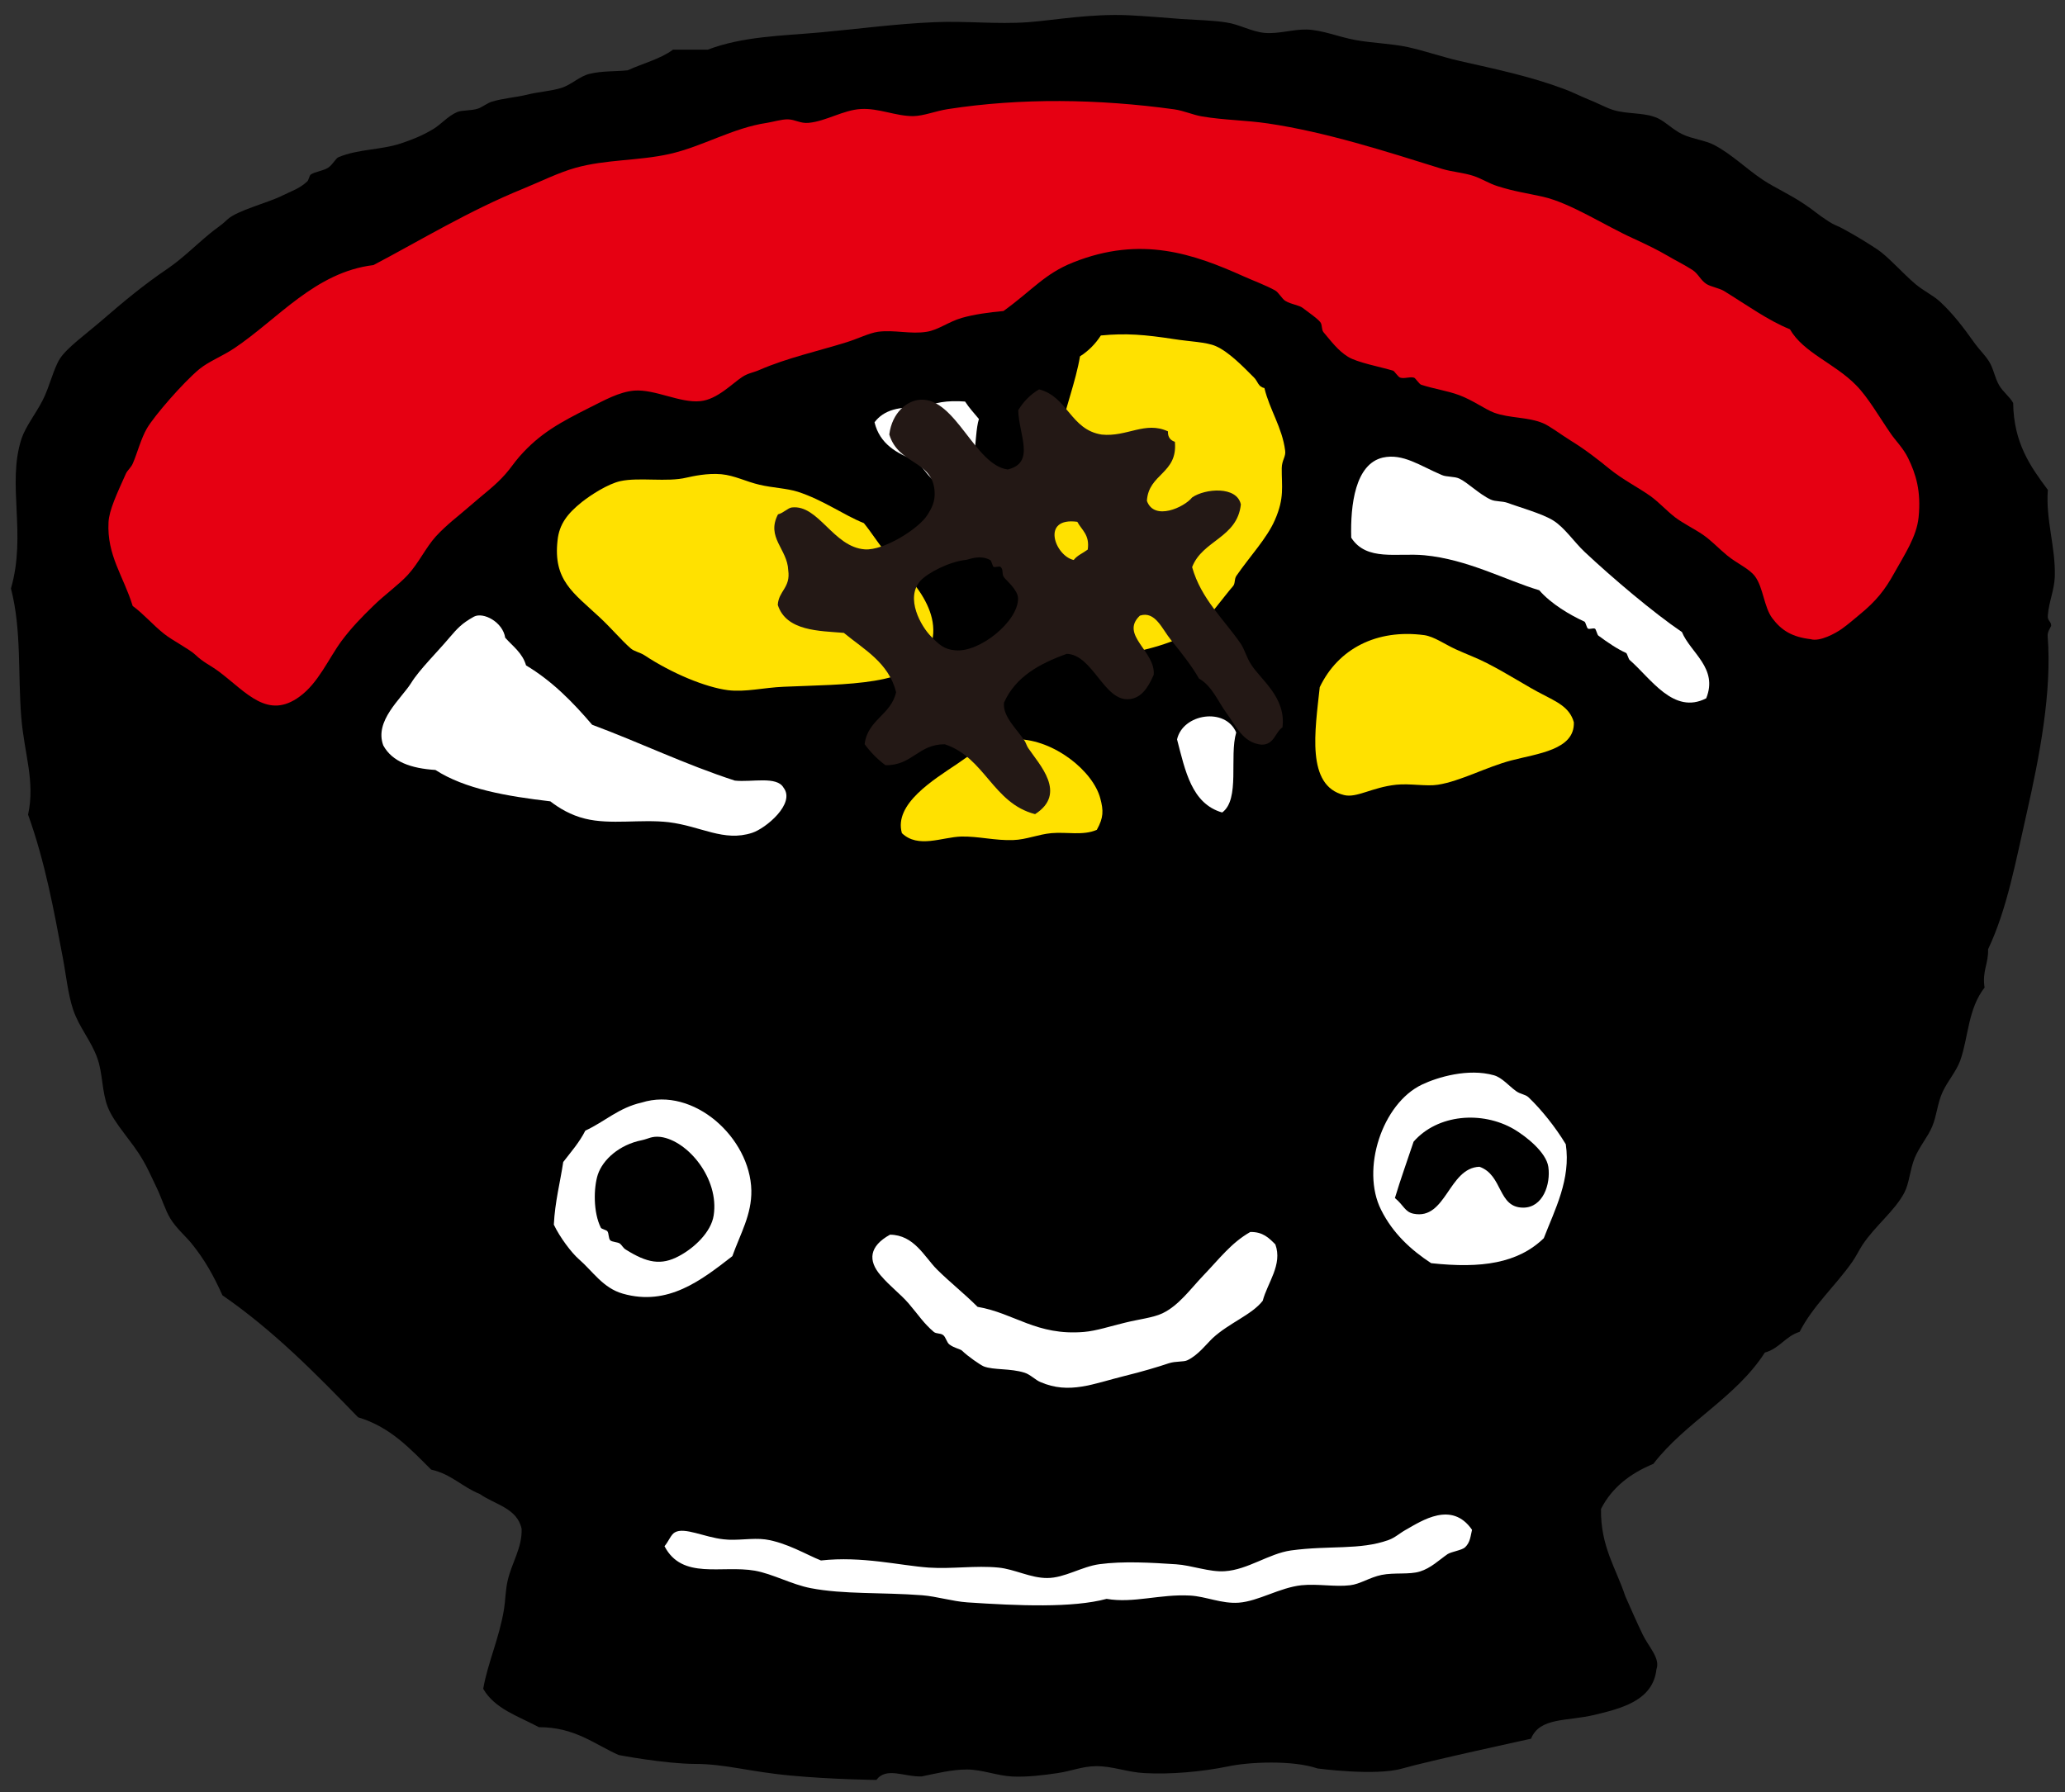 <?xml version="1.0" encoding="utf-8"?>
<!-- Generator: Adobe Illustrator 21.1.0, SVG Export Plug-In . SVG Version: 6.00 Build 0)  -->
<svg version="1.1" id="レイヤー_1" xmlns="http://www.w3.org/2000/svg" xmlns:xlink="http://www.w3.org/1999/xlink" x="0px"
	 y="0px" viewBox="0 0 20 17.361" style="enable-background:new 0 0 20 17.361;" xml:space="preserve">
<rect x="0" y="0" width="20" height="17.361" fill="#333333" stroke="none"/>
<style type="text/css">
	.st0{fill-rule:evenodd;clip-rule:evenodd;}
	.st1{fill-rule:evenodd;clip-rule:evenodd;fill:#E60012;}
	.st2{fill-rule:evenodd;clip-rule:evenodd;fill:#FFE100;}
	.st3{fill-rule:evenodd;clip-rule:evenodd;fill:#FFFFFF;}
	.st4{fill-rule:evenodd;clip-rule:evenodd;fill:#231815;}
</style>
<g>
	<g>
		<path class="st0" d="M14.828,16.844c0.086-0.21,0.346-0.167,0.615-0.231c0.25-0.061,0.567-0.134,0.6-0.442
			c0.04-0.106-0.078-0.22-0.134-0.338c-0.061-0.127-0.115-0.251-0.168-0.371c-0.089-0.27-0.24-0.479-0.235-0.844
			c0.106-0.209,0.285-0.345,0.507-0.437c0.313-0.406,0.798-0.64,1.08-1.078c0.142-0.039,0.2-0.159,0.337-0.201
			c0.127-0.25,0.345-0.444,0.507-0.674c0.036-0.05,0.071-0.122,0.102-0.169c0.124-0.186,0.31-0.326,0.405-0.505
			c0.048-0.092,0.054-0.222,0.1-0.336c0.046-0.111,0.128-0.205,0.169-0.303c0.046-0.109,0.051-0.228,0.102-0.338
			c0.05-0.107,0.128-0.191,0.17-0.302c0.081-0.23,0.074-0.5,0.236-0.708c-0.025-0.16,0.039-0.232,0.034-0.371
			c0.185-0.39,0.268-0.855,0.373-1.314c0.125-0.552,0.247-1.182,0.204-1.719c-0.004-0.045,0.033-0.091,0.034-0.101
			c0.001-0.044-0.039-0.046-0.032-0.102c0.01-0.131,0.062-0.242,0.067-0.371c0.01-0.285-0.09-0.556-0.067-0.843
			c-0.168-0.225-0.331-0.454-0.336-0.842c-0.03-0.057-0.099-0.108-0.135-0.17c-0.046-0.079-0.055-0.166-0.101-0.236
			c-0.037-0.059-0.091-0.109-0.134-0.169c-0.115-0.161-0.206-0.282-0.337-0.405c-0.066-0.062-0.158-0.104-0.236-0.169
			c-0.125-0.105-0.268-0.269-0.371-0.338c-0.11-0.072-0.207-0.132-0.336-0.202c-0.048-0.027-0.083-0.034-0.136-0.069
			c-0.106-0.068-0.157-0.117-0.236-0.168c-0.143-0.097-0.278-0.154-0.404-0.237c-0.159-0.106-0.301-0.248-0.471-0.337
			c-0.086-0.045-0.211-0.058-0.304-0.102c-0.106-0.05-0.177-0.137-0.269-0.168c-0.124-0.045-0.272-0.028-0.405-0.069
			c-0.075-0.024-0.161-0.072-0.237-0.101c-0.077-0.031-0.16-0.074-0.235-0.101c-0.324-0.122-0.662-0.193-1.012-0.272
			c-0.17-0.039-0.34-0.099-0.505-0.135c-0.157-0.034-0.339-0.038-0.505-0.068c-0.169-0.031-0.319-0.097-0.473-0.102
			c-0.133-0.003-0.27,0.044-0.405,0.033C12.124,0.308,12,0.235,11.88,0.218c-0.126-0.021-0.288-0.024-0.438-0.034
			c-0.165-0.013-0.346-0.028-0.506-0.036c-0.377-0.017-0.716,0.047-0.978,0.067c-0.306,0.022-0.608-0.014-0.91,0
			c-0.377,0.016-0.74,0.066-1.114,0.1c-0.362,0.032-0.74,0.037-1.079,0.166c-0.112,0-0.225,0-0.337,0
			C6.397,0.572,6.224,0.614,6.08,0.681C5.958,0.694,5.833,0.685,5.708,0.716C5.615,0.738,5.535,0.82,5.439,0.851
			C5.337,0.883,5.21,0.89,5.102,0.918C4.988,0.945,4.877,0.951,4.763,0.985C4.722,0.997,4.669,1.039,4.63,1.052
			C4.56,1.075,4.474,1.065,4.427,1.086C4.336,1.125,4.268,1.209,4.19,1.254C4.085,1.316,3.996,1.351,3.887,1.388
			C3.692,1.454,3.473,1.442,3.28,1.522c-0.031,0.013-0.054,0.07-0.101,0.102C3.128,1.657,3.051,1.662,3.01,1.691
			C2.996,1.7,2.99,1.745,2.976,1.757C2.903,1.827,2.816,1.854,2.74,1.892C2.602,1.964,2.296,2.037,2.2,2.128
			c-0.061,0.06-0.113,0.088-0.168,0.135C1.88,2.389,1.772,2.5,1.627,2.6C1.386,2.763,1.196,2.923,0.985,3.105
			C0.827,3.241,0.648,3.369,0.58,3.475C0.518,3.572,0.48,3.748,0.412,3.88C0.343,4.013,0.247,4.133,0.208,4.251
			c-0.143,0.44,0.051,0.92-0.102,1.45c0.104,0.4,0.066,0.826,0.1,1.247c0.029,0.358,0.136,0.618,0.066,0.944
			c0.167,0.466,0.25,0.928,0.336,1.384C0.639,9.437,0.657,9.626,0.708,9.78c0.057,0.171,0.178,0.307,0.235,0.472
			c0.053,0.147,0.043,0.326,0.101,0.473c0.063,0.161,0.231,0.326,0.336,0.507c0.052,0.086,0.088,0.173,0.135,0.269
			c0.048,0.098,0.085,0.222,0.135,0.304c0.054,0.09,0.155,0.179,0.202,0.237c0.132,0.162,0.222,0.326,0.302,0.506
			c0.493,0.34,0.905,0.759,1.314,1.182c0.312,0.093,0.505,0.305,0.708,0.507c0.193,0.042,0.302,0.169,0.471,0.236
			c0.145,0.103,0.361,0.135,0.405,0.337c0.007,0.183-0.097,0.33-0.136,0.506c-0.02,0.087-0.021,0.188-0.034,0.27
			C4.836,15.87,4.725,16.104,4.68,16.36c0.11,0.194,0.342,0.266,0.539,0.372c0.35-0.001,0.542,0.168,0.774,0.27
			c0,0,0.439,0.084,0.737,0.086c0.297,0,0.52,0.075,0.93,0.113c0.41,0.038,0.828,0.042,0.828,0.042
			c0.097-0.13,0.272-0.027,0.44-0.034c0.14-0.029,0.29-0.067,0.438-0.067c0.141,0,0.296,0.061,0.438,0.068
			c0.14,0.007,0.305-0.013,0.438-0.033c0.133-0.019,0.239-0.066,0.371-0.067c0.159-0.003,0.305,0.059,0.473,0.067
			c0.253,0.014,0.553-0.013,0.809-0.065c0.193-0.042,0.619-0.064,0.866,0.02c0,0,0.558,0.075,0.818,0.001
			C13.841,17.058,14.828,16.844,14.828,16.844z"/>
		<path class="st1" d="M1.589,6.14c0.077,0.062,0.246,0.149,0.303,0.203c0.08,0.077,0.142,0.098,0.235,0.168
			c0.263,0.2,0.467,0.463,0.775,0.237c0.182-0.132,0.282-0.371,0.406-0.539c0.097-0.13,0.198-0.233,0.304-0.336
			C3.726,5.76,3.858,5.669,3.95,5.569c0.104-0.113,0.175-0.266,0.27-0.371C4.328,5.08,4.443,4.997,4.558,4.896
			c0.124-0.109,0.236-0.188,0.338-0.304C4.947,4.534,4.981,4.48,5.03,4.424c0.2-0.228,0.399-0.333,0.674-0.472
			c0.151-0.075,0.29-0.155,0.439-0.168c0.202-0.015,0.445,0.123,0.641,0.102C6.947,3.87,7.094,3.713,7.19,3.651
			C7.248,3.613,7.297,3.61,7.357,3.583c0.267-0.116,0.568-0.182,0.844-0.268c0.106-0.033,0.218-0.089,0.303-0.101
			c0.159-0.021,0.315,0.026,0.472,0C9.084,3.198,9.189,3.116,9.314,3.08c0.118-0.034,0.262-0.054,0.405-0.067
			c0.282-0.204,0.398-0.361,0.675-0.471c0.659-0.263,1.169-0.081,1.651,0.135c0.103,0.046,0.213,0.086,0.304,0.136
			c0.036,0.02,0.066,0.081,0.1,0.102c0.061,0.036,0.132,0.04,0.168,0.068c0.075,0.057,0.133,0.095,0.168,0.135
			c0.024,0.025,0.011,0.074,0.034,0.101c0.077,0.091,0.139,0.176,0.236,0.237c0.089,0.056,0.319,0.099,0.438,0.135
			c0.013,0.005,0.049,0.062,0.068,0.067c0.041,0.014,0.093-0.012,0.135,0.001c0.013,0.004,0.049,0.061,0.068,0.068
			c0.129,0.042,0.25,0.057,0.369,0.101c0.134,0.05,0.248,0.136,0.338,0.17c0.151,0.055,0.324,0.04,0.472,0.101
			c0.069,0.029,0.168,0.106,0.269,0.169c0.141,0.086,0.273,0.19,0.371,0.27c0.136,0.111,0.28,0.181,0.405,0.27
			c0.082,0.06,0.148,0.135,0.235,0.203c0.084,0.063,0.187,0.112,0.27,0.169c0.083,0.057,0.152,0.133,0.235,0.201
			c0.096,0.079,0.214,0.127,0.27,0.203c0.08,0.108,0.086,0.296,0.167,0.405c0.09,0.12,0.194,0.182,0.371,0.203
			c0.089,0.027,0.241-0.056,0.304-0.101c0.066-0.048,0.12-0.095,0.168-0.135c0.166-0.135,0.25-0.245,0.338-0.404
			c0.099-0.178,0.217-0.353,0.236-0.54c0.026-0.256-0.027-0.421-0.101-0.573c-0.046-0.096-0.125-0.174-0.167-0.236
			c-0.113-0.163-0.221-0.354-0.338-0.472c-0.209-0.213-0.509-0.313-0.64-0.541c-0.214-0.087-0.411-0.231-0.64-0.372
			c-0.046-0.027-0.126-0.04-0.169-0.067c-0.058-0.038-0.077-0.097-0.134-0.135c-0.087-0.056-0.17-0.095-0.236-0.135
			c-0.111-0.065-0.209-0.111-0.336-0.17c-0.269-0.121-0.611-0.345-0.877-0.405c-0.18-0.04-0.273-0.05-0.438-0.102
			c-0.085-0.026-0.155-0.074-0.236-0.1c-0.096-0.032-0.204-0.038-0.303-0.068c-0.551-0.172-1.126-0.357-1.686-0.44
			c-0.215-0.032-0.426-0.032-0.639-0.068c-0.093-0.016-0.173-0.055-0.27-0.069C10.637,0.958,9.89,0.947,9.18,1.057
			C9.062,1.075,8.949,1.123,8.844,1.125c-0.171,0-0.334-0.079-0.506-0.069C8.169,1.065,8.001,1.174,7.833,1.19
			C7.751,1.198,7.704,1.158,7.63,1.156C7.572,1.155,7.481,1.182,7.429,1.19C7.096,1.239,6.807,1.419,6.483,1.492
			c-0.3,0.067-0.614,0.051-0.91,0.134C5.409,1.672,5.228,1.762,5.067,1.828c-0.527,0.214-0.994,0.5-1.45,0.74
			c-0.565,0.068-0.925,0.523-1.35,0.807C2.151,3.452,2.02,3.502,1.929,3.577c-0.157,0.131-0.434,0.45-0.506,0.573
			C1.366,4.247,1.328,4.394,1.287,4.488C1.271,4.528,1.235,4.555,1.22,4.587C1.133,4.781,1.056,4.944,1.051,5.06
			C1.034,5.38,1.197,5.583,1.285,5.87C1.395,5.951,1.475,6.049,1.589,6.14z"/>
		<path class="st2" d="M12.145,3.657c-0.103-0.103-0.242-0.248-0.37-0.304c-0.091-0.04-0.253-0.044-0.405-0.068
			c-0.28-0.043-0.465-0.059-0.708-0.035c-0.053,0.082-0.12,0.15-0.202,0.202c-0.041,0.243-0.142,0.503-0.204,0.777
			c-0.031,0.138-0.041,0.29-0.068,0.438c-0.011,0.063-0.058,0.11-0.067,0.168c-0.063,0.443,0.159,0.672,0.201,1.01
			c0.215,0.175,0.282,0.438,0.573,0.474c0.115,0.015,0.552-0.117,0.641-0.201c0.023-0.023,0.038-0.012,0.067-0.034
			c0.059-0.045,0.286-0.348,0.338-0.404c0.025-0.028,0.011-0.068,0.034-0.102c0.132-0.191,0.295-0.363,0.372-0.539
			c0.096-0.218,0.065-0.326,0.067-0.504c0.001-0.078,0.042-0.112,0.033-0.17c-0.029-0.225-0.15-0.394-0.201-0.606
			C12.184,3.747,12.184,3.695,12.145,3.657z"/>
		<path class="st3" d="M9.481,4.059C9.435,4.003,9.386,3.951,9.347,3.89c-0.17-0.013-0.307,0.008-0.405,0.067
			C8.711,3.927,8.556,3.975,8.47,4.091C8.52,4.299,8.683,4.394,8.873,4.462c0.111,0.113,0.171,0.279,0.405,0.27
			C9.476,4.613,9.427,4.23,9.481,4.059z"/>
		<path class="st3" d="M16.29,6.123c-0.276-0.187-0.677-0.527-0.943-0.777c-0.103-0.097-0.193-0.235-0.304-0.304
			c-0.106-0.067-0.35-0.135-0.437-0.169c-0.062-0.022-0.12-0.011-0.169-0.034c-0.109-0.05-0.225-0.167-0.304-0.203
			c-0.047-0.022-0.123-0.014-0.168-0.034c-0.211-0.089-0.377-0.213-0.573-0.169c-0.266,0.063-0.314,0.456-0.305,0.776
			c0.148,0.231,0.445,0.145,0.708,0.17c0.419,0.039,0.793,0.244,1.113,0.339c0.115,0.133,0.3,0.241,0.438,0.304
			c0.011,0.005,0.021,0.058,0.033,0.067c0.016,0.01,0.05-0.007,0.068,0.001c0.011,0.004,0.022,0.059,0.033,0.067
			c0.093,0.069,0.187,0.132,0.27,0.169c0.009,0.005,0.023,0.059,0.033,0.067c0.207,0.18,0.426,0.534,0.742,0.372
			C16.643,6.472,16.372,6.323,16.29,6.123z"/>
		<path class="st2" d="M7.727,4.764C7.62,4.73,7.483,4.726,7.356,4.696c-0.13-0.03-0.241-0.09-0.37-0.102
			C6.849,4.582,6.713,4.613,6.649,4.627c-0.187,0.046-0.46-0.006-0.641,0.034C5.887,4.688,5.722,4.795,5.636,4.863
			C5.496,4.975,5.416,5.078,5.4,5.235C5.356,5.62,5.553,5.743,5.803,5.976c0.11,0.101,0.216,0.227,0.304,0.304
			c0.036,0.032,0.091,0.039,0.135,0.068C6.51,6.525,6.834,6.658,7.05,6.686c0.17,0.021,0.345-0.025,0.54-0.033
			c0.604-0.027,1.276-0.006,1.416-0.37C9.163,5.88,8.724,5.521,8.57,5.339C8.495,5.25,8.447,5.167,8.367,5.068
			C8.168,4.988,7.976,4.845,7.727,4.764z"/>
		<path class="st3" d="M7.117,7.562C6.634,7.405,6.203,7.195,5.735,7.021C5.549,6.803,5.349,6.598,5.095,6.446
			C5.06,6.325,4.967,6.261,4.893,6.178C4.87,6.025,4.68,5.926,4.59,5.974C4.473,6.039,4.431,6.086,4.353,6.177
			C4.239,6.313,4.06,6.489,3.983,6.615c-0.1,0.158-0.359,0.368-0.271,0.606c0.087,0.16,0.271,0.223,0.505,0.238
			C4.504,7.644,4.906,7.713,5.33,7.763c0.084,0.065,0.197,0.134,0.337,0.168c0.245,0.061,0.54,0.003,0.809,0.034
			c0.316,0.039,0.533,0.193,0.809,0.103c0.132-0.043,0.422-0.284,0.304-0.437C7.524,7.515,7.28,7.58,7.117,7.562z"/>
		<path class="st2" d="M14.941,6.727c-0.144-0.072-0.325-0.193-0.54-0.303c-0.092-0.048-0.197-0.086-0.304-0.135
			c-0.108-0.05-0.207-0.122-0.302-0.136c-0.462-0.062-0.835,0.132-1.013,0.504c-0.045,0.421-0.135,0.954,0.235,1.045
			c0.123,0.031,0.27-0.075,0.506-0.1c0.13-0.014,0.294,0.018,0.404,0c0.217-0.034,0.467-0.171,0.709-0.235
			c0.254-0.067,0.617-0.102,0.607-0.37C15.203,6.848,15.066,6.794,14.941,6.727z"/>
		<path class="st3" d="M11.4,7.163c0.079,0.303,0.141,0.623,0.437,0.708c0.176-0.128,0.067-0.541,0.136-0.775
			C11.868,6.849,11.456,6.913,11.4,7.163z"/>
		<path class="st2" d="M10.657,7.736c-0.068-0.264-0.447-0.572-0.808-0.575c-0.272-0.004-0.417,0.13-0.574,0.236
			c-0.233,0.157-0.62,0.391-0.54,0.674c0.157,0.151,0.387,0.039,0.574,0.033C9.473,8.1,9.642,8.145,9.814,8.138
			c0.126-0.004,0.24-0.055,0.37-0.067c0.149-0.013,0.306,0.026,0.439-0.032C10.689,7.92,10.688,7.853,10.657,7.736z"/>
		<path class="st3" d="M14.804,10.63c-0.032-0.03-0.077-0.028-0.122-0.061c-0.067-0.048-0.133-0.129-0.212-0.152
			c-0.25-0.071-0.547,0.018-0.698,0.09c-0.386,0.184-0.593,0.821-0.396,1.213c0.114,0.229,0.29,0.389,0.485,0.517
			c0.487,0.053,0.84,0.001,1.091-0.242c0.106-0.275,0.264-0.571,0.213-0.91C15.064,10.917,14.925,10.745,14.804,10.63z"/>
		<path class="st3" d="M5.669,10.953c-0.058,0.115-0.139,0.206-0.214,0.304c-0.03,0.2-0.08,0.384-0.091,0.607
			c0.058,0.122,0.17,0.271,0.242,0.334c0.135,0.117,0.233,0.279,0.425,0.334c0.439,0.126,0.764-0.132,1.062-0.363
			c0.079-0.221,0.188-0.402,0.184-0.637c-0.011-0.51-0.56-1.009-1.062-0.851C5.992,10.731,5.856,10.867,5.669,10.953z"/>
		<path class="st3" d="M13.617,14.819c-0.063,0.035-0.105,0.077-0.169,0.1c-0.278,0.1-0.573,0.05-0.945,0.101
			c-0.213,0.03-0.418,0.187-0.64,0.201c-0.146,0.011-0.325-0.058-0.472-0.067c-0.242-0.016-0.511-0.032-0.742-0.001
			c-0.172,0.023-0.339,0.134-0.506,0.134c-0.161,0.001-0.317-0.086-0.472-0.101c-0.223-0.022-0.449,0.015-0.676,0
			c-0.281-0.02-0.644-0.113-1.044-0.069c-0.137-0.054-0.333-0.174-0.539-0.204c-0.126-0.017-0.275,0.015-0.404-0.001
			c-0.187-0.02-0.379-0.121-0.472-0.067c-0.038,0.021-0.059,0.085-0.1,0.134c0.171,0.329,0.554,0.181,0.875,0.237
			c0.173,0.031,0.355,0.133,0.54,0.169c0.32,0.062,0.688,0.039,1.08,0.069c0.141,0.011,0.293,0.059,0.438,0.069
			c0.495,0.033,1.017,0.055,1.349-0.034c0.259,0.045,0.517-0.048,0.808-0.032c0.154,0.008,0.304,0.081,0.472,0.069
			c0.192-0.015,0.395-0.146,0.607-0.169c0.158-0.016,0.325,0.018,0.472,0c0.096-0.011,0.188-0.076,0.304-0.1
			c0.124-0.025,0.268-0.001,0.371-0.033c0.107-0.033,0.185-0.111,0.269-0.169c0.039-0.024,0.139-0.037,0.169-0.066
			c0.051-0.049,0.052-0.11,0.067-0.169C14.061,14.536,13.77,14.733,13.617,14.819z"/>
		<path class="st0" d="M6.215,11.046c0.067-0.014,0.097-0.042,0.183-0.032c0.262,0.035,0.57,0.403,0.514,0.761
			c-0.025,0.162-0.189,0.315-0.334,0.392c-0.175,0.095-0.312,0.067-0.516-0.061c-0.029-0.017-0.036-0.042-0.06-0.06
			c-0.018-0.013-0.074-0.014-0.091-0.03c-0.02-0.02-0.012-0.07-0.03-0.09c-0.008-0.009-0.056-0.022-0.061-0.031
			c-0.076-0.151-0.071-0.389-0.03-0.516C5.839,11.232,6,11.089,6.215,11.046z"/>
		<path class="st4" d="M11.312,4.179c-0.003,0.057,0.025,0.087,0.067,0.101c0.029,0.31-0.255,0.306-0.271,0.572
			c0.07,0.198,0.363,0.062,0.438-0.033c0.125-0.087,0.434-0.113,0.472,0.068c-0.035,0.325-0.373,0.346-0.472,0.607
			c0.087,0.31,0.311,0.508,0.471,0.742c0.04,0.061,0.055,0.132,0.101,0.202c0.095,0.149,0.339,0.318,0.303,0.608
			c-0.073,0.05-0.079,0.169-0.203,0.168c-0.181-0.017-0.249-0.185-0.337-0.303c-0.088-0.12-0.14-0.264-0.269-0.338
			c-0.064-0.115-0.175-0.256-0.269-0.371c-0.089-0.109-0.154-0.287-0.303-0.238c-0.198,0.187,0.154,0.346,0.134,0.573
			c-0.062,0.143-0.129,0.225-0.236,0.236c-0.244,0.026-0.353-0.431-0.606-0.439c-0.265,0.095-0.497,0.223-0.608,0.473
			C9.709,6.941,9.851,7.065,9.925,7.179c0.01,0.015,0.019,0.046,0.033,0.067c0.107,0.16,0.381,0.44,0.067,0.641
			C9.615,7.781,9.54,7.338,9.15,7.21c-0.259,0-0.312,0.206-0.574,0.203C8.499,7.356,8.432,7.288,8.374,7.209
			c0.03-0.239,0.256-0.282,0.305-0.504c-0.073-0.287-0.31-0.412-0.506-0.574c-0.235-0.02-0.558-0.015-0.64-0.271
			c0.008-0.137,0.126-0.166,0.101-0.337c-0.008-0.205-0.216-0.316-0.099-0.54C7.591,4.968,7.63,4.921,7.669,4.916
			C7.928,4.886,8.07,5.3,8.376,5.322c0.184,0.013,0.524-0.2,0.608-0.336C9.02,4.927,9.062,4.86,9.051,4.749
			c-0.028-0.292-0.35-0.248-0.438-0.54C8.64,3.996,8.786,3.878,8.917,3.872c0.34-0.016,0.525,0.635,0.843,0.676
			c0.271-0.065,0.107-0.335,0.102-0.574c0.05-0.084,0.117-0.152,0.202-0.202c0.277,0.071,0.304,0.392,0.607,0.438
			C10.915,4.235,11.092,4.076,11.312,4.179z M10.399,5.425c0.034-0.045,0.091-0.067,0.136-0.101
			c0.021-0.144-0.059-0.189-0.101-0.269C10.078,5.007,10.218,5.385,10.399,5.425z M8.915,5.626C8.763,5.794,8.922,6.07,9.017,6.165
			c0.076,0.078,0.126,0.126,0.235,0.135C9.488,6.323,9.864,6.018,9.86,5.796C9.858,5.715,9.75,5.627,9.724,5.593
			C9.7,5.56,9.721,5.518,9.691,5.492c-0.013-0.011-0.052,0.007-0.067,0C9.612,5.487,9.604,5.432,9.59,5.425
			C9.486,5.37,9.386,5.421,9.354,5.424C9.19,5.442,8.983,5.551,8.915,5.626z"/>
		<path class="st0" d="M14.329,11.303c-0.3,0.011-0.322,0.518-0.638,0.455c-0.085-0.017-0.096-0.083-0.181-0.152
			c0.056-0.187,0.121-0.365,0.181-0.546c0.232-0.266,0.662-0.301,0.972-0.121c0.12,0.071,0.313,0.225,0.333,0.365
			c0.024,0.168-0.052,0.395-0.243,0.395C14.504,11.699,14.558,11.384,14.329,11.303z"/>
		<path class="st3" d="M12.352,12.055c0.072,0.196-0.077,0.373-0.122,0.546c-0.105,0.136-0.327,0.215-0.486,0.363
			c-0.057,0.054-0.14,0.164-0.243,0.213c-0.038,0.019-0.112,0.007-0.182,0.03c-0.097,0.033-0.261,0.082-0.425,0.122
			c-0.305,0.075-0.537,0.182-0.819,0.059c-0.044-0.018-0.099-0.074-0.152-0.09c-0.139-0.044-0.299-0.024-0.395-0.061
			c-0.035-0.015-0.155-0.098-0.211-0.153c-0.018-0.016-0.074-0.024-0.121-0.059c-0.027-0.019-0.036-0.074-0.062-0.092
			c-0.029-0.021-0.065-0.009-0.091-0.031c-0.1-0.086-0.139-0.153-0.242-0.274c-0.08-0.093-0.179-0.164-0.272-0.273
			c-0.125-0.144-0.11-0.283,0.091-0.394c0.232,0.002,0.331,0.211,0.453,0.335c0.128,0.127,0.267,0.236,0.395,0.364
			c0.358,0.061,0.57,0.282,1.032,0.243c0.119-0.01,0.259-0.057,0.394-0.089c0.136-0.034,0.273-0.048,0.364-0.091
			c0.157-0.075,0.267-0.23,0.394-0.364c0.158-0.164,0.272-0.319,0.457-0.424C12.232,11.932,12.291,11.994,12.352,12.055z"/>
	</g>
</g>
</svg>
